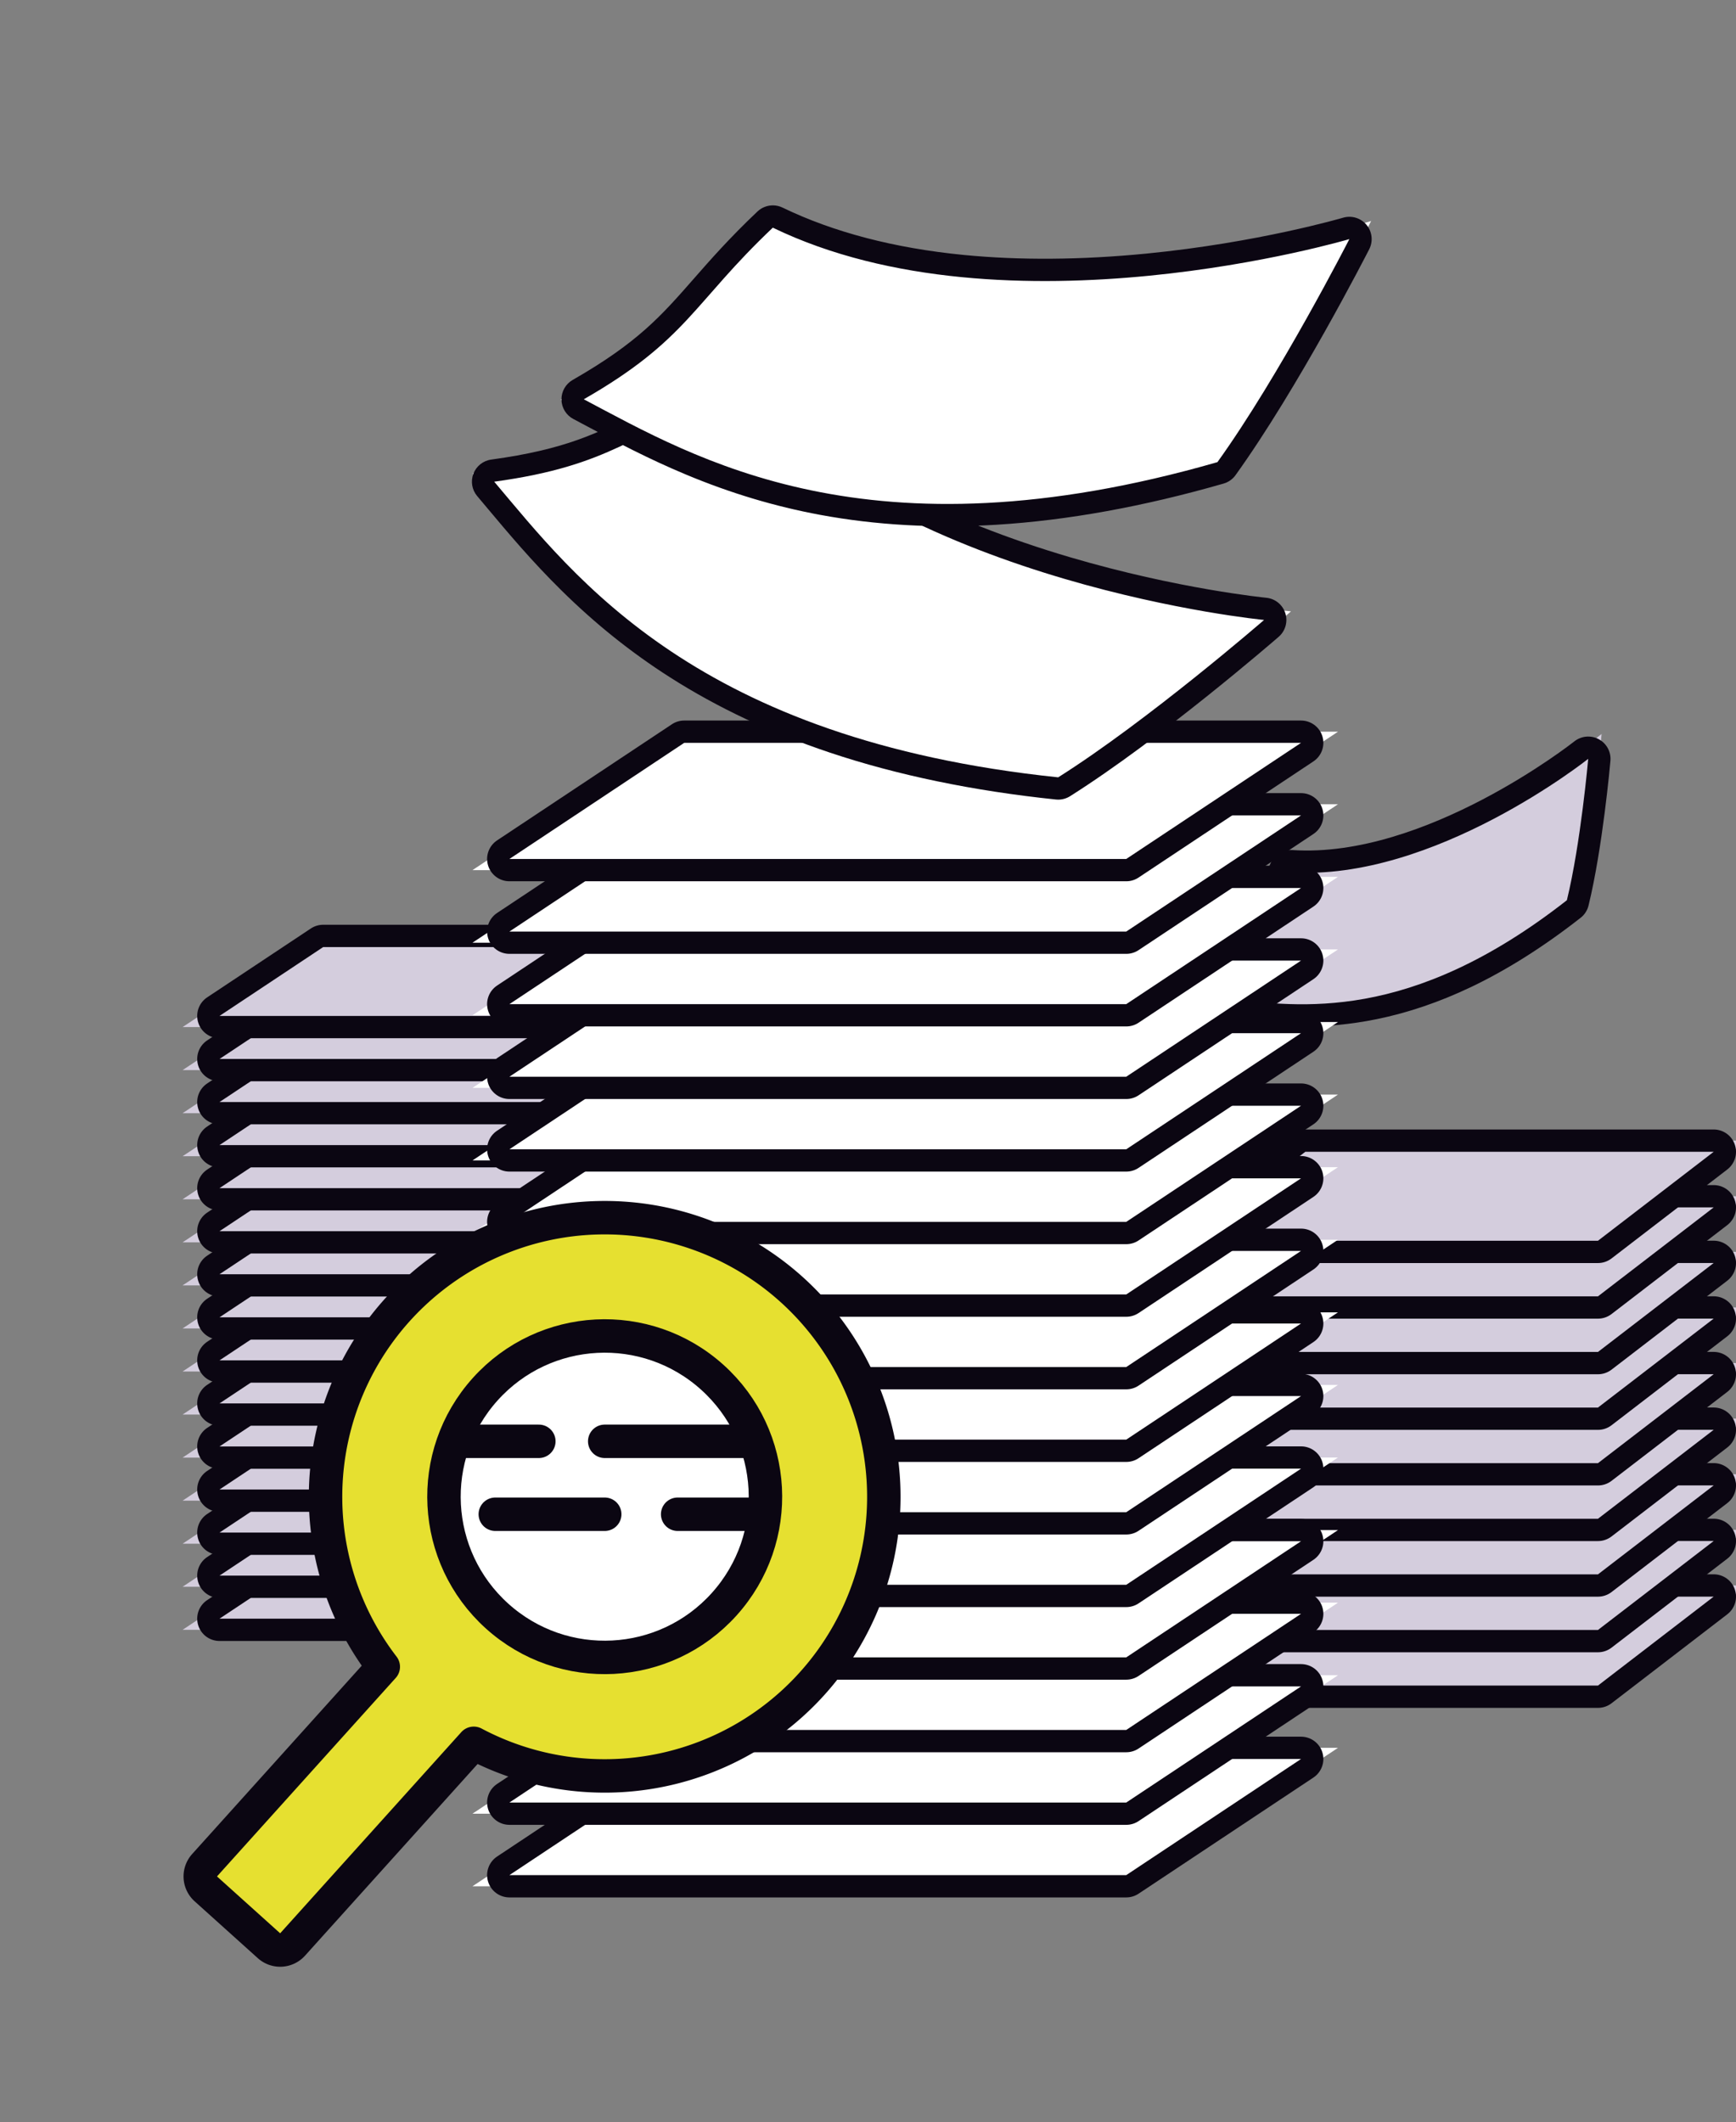 <svg xmlns="http://www.w3.org/2000/svg" width="155.695" height="190.327" viewBox="0 0 155.695 190.327">
  <rect x="0" y="0" width="155.695" height="190.327" fill="#808080" stroke="none"/>
  <g id="Groupe_521" data-name="Groupe 521" transform="translate(-1022.313 -463.375)">
    <g id="Groupe_511" data-name="Groupe 511">
      <g id="Tracé_2696" data-name="Tracé 2696" transform="matrix(0.719, -0.695, 0.695, 0.719, 2831.381, 6312.73)" fill="#d4cddd" stroke-linecap="round" stroke-linejoin="round">
        <path d="M 2809.786 -5306.312 L 2809.441 -5306.348 C 2805.356 -5306.774 2801.602 -5307.553 2798.283 -5308.663 C 2795.399 -5309.628 2792.744 -5310.878 2790.393 -5312.378 C 2786.06 -5315.143 2783.469 -5318.233 2781.387 -5320.717 C 2781.212 -5320.926 2781.041 -5321.129 2780.874 -5321.327 L 2779.7 -5322.716 L 2781.502 -5322.963 C 2785.195 -5323.47 2786.771 -5324.265 2788.951 -5325.365 C 2790.081 -5325.935 2791.362 -5326.581 2793.127 -5327.273 L 2793.77 -5327.526 L 2794.234 -5327.015 C 2796.123 -5324.931 2798.634 -5323.062 2801.697 -5321.461 C 2804.174 -5320.167 2807.011 -5319.044 2810.132 -5318.126 C 2815.459 -5316.559 2819.785 -5316.13 2819.829 -5316.126 L 2822.149 -5315.903 L 2820.388 -5314.375 C 2820.152 -5314.17 2814.541 -5309.315 2810.079 -5306.497 L 2809.786 -5306.312 Z" stroke="none"/>
        <path d="M 2793.493 -5326.343 C 2788.42 -5324.351 2787.479 -5322.774 2781.638 -5321.973 C 2785.651 -5317.223 2791.658 -5309.206 2809.545 -5307.343 C 2813.995 -5310.152 2819.733 -5315.131 2819.733 -5315.131 C 2819.733 -5315.131 2802.123 -5316.823 2793.493 -5326.343 M 2793.492 -5328.343 C 2794.046 -5328.343 2794.588 -5328.113 2794.974 -5327.686 C 2802.992 -5318.842 2819.756 -5317.138 2819.924 -5317.122 C 2820.72 -5317.045 2821.394 -5316.501 2821.638 -5315.74 C 2821.882 -5314.978 2821.648 -5314.145 2821.043 -5313.62 C 2820.805 -5313.413 2815.139 -5308.509 2810.613 -5305.652 C 2810.292 -5305.449 2809.921 -5305.343 2809.545 -5305.343 C 2809.476 -5305.343 2809.407 -5305.346 2809.338 -5305.354 C 2805.18 -5305.787 2801.354 -5306.581 2797.966 -5307.715 C 2795.004 -5308.706 2792.275 -5309.991 2789.855 -5311.536 C 2787.867 -5312.803 2786.055 -5314.255 2784.314 -5315.973 C 2782.83 -5317.439 2781.656 -5318.839 2780.62 -5320.075 C 2780.446 -5320.282 2780.276 -5320.485 2780.11 -5320.682 C 2779.639 -5321.239 2779.509 -5322.008 2779.771 -5322.689 C 2780.032 -5323.37 2780.643 -5323.855 2781.366 -5323.954 C 2784.894 -5324.438 2786.407 -5325.202 2788.501 -5326.258 C 2789.65 -5326.837 2790.953 -5327.494 2792.762 -5328.205 C 2792.999 -5328.298 2793.247 -5328.343 2793.492 -5328.343 Z" stroke="none" fill="#0b0612"/>
      </g>
      <g id="Groupe_481" data-name="Groupe 481" transform="translate(1042 548.316)">
        <g id="Tracé_916" data-name="Tracé 916" transform="translate(0 54.06)" fill="#d4cddd" stroke-linecap="round" stroke-linejoin="round">
          <path d="M 33.117 7.178 L 32.815 7.178 L -2.838134832927608e-06 7.178 L -3.312 7.178 L -0.553 5.345 L 8.746 -0.833 L 8.998 -1 L 9.3 -1 L 42.114 -1 L 45.427 -1 L 42.668 0.833 L 33.368 7.011 L 33.117 7.178 Z" stroke="none"/>
          <path d="M 9.3 -1.430511474609375e-06 L -3.814697265625e-06 6.178 L 32.815 6.178 L 42.114 -1.430511474609375e-06 L 9.3 -1.430511474609375e-06 M 9.3 -2 L 42.114 -2 C 42.996 -2 43.774 -1.422 44.029 -0.578 C 44.284 0.266 43.956 1.178 43.221 1.666 L 33.921 7.844 C 33.594 8.062 33.209 8.178 32.815 8.178 L -3.814697265625e-06 8.178 C -0.882 8.178 -1.66 7.601 -1.915 6.756 C -2.17 5.912 -1.841 5 -1.107 4.512 L 8.193 -1.666 C 8.521 -1.884 8.906 -2 9.3 -2 Z" stroke="none" fill="#0b0612"/>
        </g>
        <g id="Tracé_931" data-name="Tracé 931" transform="translate(0 50.198)" fill="#d4cddd" stroke-linecap="round" stroke-linejoin="round">
          <path d="M 33.117 7.178 L 32.815 7.178 L -2.838134832927608e-06 7.178 L -3.312 7.178 L -0.553 5.345 L 8.746 -0.833 L 8.998 -1 L 9.3 -1 L 42.114 -1 L 45.427 -1 L 42.668 0.833 L 33.368 7.011 L 33.117 7.178 Z" stroke="none"/>
          <path d="M 9.3 -1.430511474609375e-06 L -3.814697265625e-06 6.178 L 32.815 6.178 L 42.114 -1.430511474609375e-06 L 9.3 -1.430511474609375e-06 M 9.3 -2 L 42.114 -2 C 42.996 -2 43.774 -1.422 44.029 -0.578 C 44.284 0.266 43.956 1.178 43.221 1.666 L 33.921 7.844 C 33.594 8.062 33.209 8.178 32.815 8.178 L -3.814697265625e-06 8.178 C -0.882 8.178 -1.66 7.601 -1.915 6.756 C -2.17 5.912 -1.841 5 -1.107 4.512 L 8.193 -1.666 C 8.521 -1.884 8.906 -2 9.3 -2 Z" stroke="none" fill="#0b0612"/>
        </g>
        <g id="Tracé_932" data-name="Tracé 932" transform="translate(0 46.337)" fill="#d4cddd" stroke-linecap="round" stroke-linejoin="round">
          <path d="M 33.117 7.178 L 32.815 7.178 L -2.838134832927608e-06 7.178 L -3.312 7.178 L -0.553 5.345 L 8.746 -0.833 L 8.998 -1 L 9.3 -1 L 42.114 -1 L 45.427 -1 L 42.668 0.833 L 33.368 7.011 L 33.117 7.178 Z" stroke="none"/>
          <path d="M 9.3 -1.430511474609375e-06 L -3.814697265625e-06 6.178 L 32.815 6.178 L 42.114 -1.430511474609375e-06 L 9.3 -1.430511474609375e-06 M 9.3 -2 L 42.114 -2 C 42.996 -2 43.774 -1.422 44.029 -0.578 C 44.284 0.266 43.956 1.178 43.221 1.666 L 33.921 7.844 C 33.594 8.062 33.209 8.178 32.815 8.178 L -3.814697265625e-06 8.178 C -0.882 8.178 -1.66 7.601 -1.915 6.756 C -2.17 5.912 -1.841 5 -1.107 4.512 L 8.193 -1.666 C 8.521 -1.884 8.906 -2 9.3 -2 Z" stroke="none" fill="#0b0612"/>
        </g>
        <g id="Tracé_933" data-name="Tracé 933" transform="translate(0 42.475)" fill="#d4cddd" stroke-linecap="round" stroke-linejoin="round">
          <path d="M 33.117 7.178 L 32.815 7.178 L -2.838134832927608e-06 7.178 L -3.312 7.178 L -0.553 5.345 L 8.746 -0.833 L 8.998 -1 L 9.3 -1 L 42.114 -1 L 45.427 -1 L 42.668 0.833 L 33.368 7.011 L 33.117 7.178 Z" stroke="none"/>
          <path d="M 9.3 -1.430511474609375e-06 L -3.814697265625e-06 6.178 L 32.815 6.178 L 42.114 -1.430511474609375e-06 L 9.3 -1.430511474609375e-06 M 9.3 -2 L 42.114 -2 C 42.996 -2 43.774 -1.422 44.029 -0.578 C 44.284 0.266 43.956 1.178 43.221 1.666 L 33.921 7.844 C 33.594 8.062 33.209 8.178 32.815 8.178 L -3.814697265625e-06 8.178 C -0.882 8.178 -1.66 7.601 -1.915 6.756 C -2.17 5.912 -1.841 5 -1.107 4.512 L 8.193 -1.666 C 8.521 -1.884 8.906 -2 9.3 -2 Z" stroke="none" fill="#0b0612"/>
        </g>
        <g id="Tracé_934" data-name="Tracé 934" transform="translate(0 38.614)" fill="#d4cddd" stroke-linecap="round" stroke-linejoin="round">
          <path d="M 33.117 7.178 L 32.815 7.178 L -2.838134832927608e-06 7.178 L -3.312 7.178 L -0.553 5.345 L 8.746 -0.833 L 8.998 -1 L 9.3 -1 L 42.114 -1 L 45.427 -1 L 42.668 0.833 L 33.368 7.011 L 33.117 7.178 Z" stroke="none"/>
          <path d="M 9.3 -1.430511474609375e-06 L -3.814697265625e-06 6.178 L 32.815 6.178 L 42.114 -1.430511474609375e-06 L 9.3 -1.430511474609375e-06 M 9.3 -2 L 42.114 -2 C 42.996 -2 43.774 -1.422 44.029 -0.578 C 44.284 0.266 43.956 1.178 43.221 1.666 L 33.921 7.844 C 33.594 8.062 33.209 8.178 32.815 8.178 L -3.814697265625e-06 8.178 C -0.882 8.178 -1.66 7.601 -1.915 6.756 C -2.17 5.912 -1.841 5 -1.107 4.512 L 8.193 -1.666 C 8.521 -1.884 8.906 -2 9.3 -2 Z" stroke="none" fill="#0b0612"/>
        </g>
        <g id="Tracé_935" data-name="Tracé 935" transform="translate(0 34.753)" fill="#d4cddd" stroke-linecap="round" stroke-linejoin="round">
          <path d="M 33.117 7.178 L 32.815 7.178 L -2.838134832927608e-06 7.178 L -3.312 7.178 L -0.553 5.345 L 8.746 -0.833 L 8.998 -1 L 9.3 -1 L 42.114 -1 L 45.427 -1 L 42.668 0.833 L 33.368 7.011 L 33.117 7.178 Z" stroke="none"/>
          <path d="M 9.3 -1.430511474609375e-06 L -3.814697265625e-06 6.178 L 32.815 6.178 L 42.114 -1.430511474609375e-06 L 9.3 -1.430511474609375e-06 M 9.3 -2 L 42.114 -2 C 42.996 -2 43.774 -1.422 44.029 -0.578 C 44.284 0.266 43.956 1.178 43.221 1.666 L 33.921 7.844 C 33.594 8.062 33.209 8.178 32.815 8.178 L -3.814697265625e-06 8.178 C -0.882 8.178 -1.66 7.601 -1.915 6.756 C -2.17 5.912 -1.841 5 -1.107 4.512 L 8.193 -1.666 C 8.521 -1.884 8.906 -2 9.3 -2 Z" stroke="none" fill="#0b0612"/>
        </g>
        <g id="Tracé_936" data-name="Tracé 936" transform="translate(0 30.891)" fill="#d4cddd" stroke-linecap="round" stroke-linejoin="round">
          <path d="M 33.117 7.178 L 32.815 7.178 L -2.838134832927608e-06 7.178 L -3.312 7.178 L -0.553 5.345 L 8.746 -0.833 L 8.998 -1 L 9.3 -1 L 42.114 -1 L 45.427 -1 L 42.668 0.833 L 33.368 7.011 L 33.117 7.178 Z" stroke="none"/>
          <path d="M 9.3 -1.430511474609375e-06 L -3.814697265625e-06 6.178 L 32.815 6.178 L 42.114 -1.430511474609375e-06 L 9.3 -1.430511474609375e-06 M 9.3 -2 L 42.114 -2 C 42.996 -2 43.774 -1.422 44.029 -0.578 C 44.284 0.266 43.956 1.178 43.221 1.666 L 33.921 7.844 C 33.594 8.062 33.209 8.178 32.815 8.178 L -3.814697265625e-06 8.178 C -0.882 8.178 -1.66 7.601 -1.915 6.756 C -2.17 5.912 -1.841 5 -1.107 4.512 L 8.193 -1.666 C 8.521 -1.884 8.906 -2 9.3 -2 Z" stroke="none" fill="#0b0612"/>
        </g>
        <g id="Tracé_937" data-name="Tracé 937" transform="translate(0 27.03)" fill="#d4cddd" stroke-linecap="round" stroke-linejoin="round">
          <path d="M 33.117 7.178 L 32.815 7.178 L -2.838134832927608e-06 7.178 L -3.312 7.178 L -0.553 5.345 L 8.746 -0.833 L 8.998 -1 L 9.3 -1 L 42.114 -1 L 45.427 -1 L 42.668 0.833 L 33.368 7.011 L 33.117 7.178 Z" stroke="none"/>
          <path d="M 9.3 -1.430511474609375e-06 L -3.814697265625e-06 6.178 L 32.815 6.178 L 42.114 -1.430511474609375e-06 L 9.3 -1.430511474609375e-06 M 9.3 -2 L 42.114 -2 C 42.996 -2 43.774 -1.422 44.029 -0.578 C 44.284 0.266 43.956 1.178 43.221 1.666 L 33.921 7.844 C 33.594 8.062 33.209 8.178 32.815 8.178 L -3.814697265625e-06 8.178 C -0.882 8.178 -1.66 7.601 -1.915 6.756 C -2.17 5.912 -1.841 5 -1.107 4.512 L 8.193 -1.666 C 8.521 -1.884 8.906 -2 9.3 -2 Z" stroke="none" fill="#0b0612"/>
        </g>
        <g id="Tracé_938" data-name="Tracé 938" transform="translate(0 23.168)" fill="#d4cddd" stroke-linecap="round" stroke-linejoin="round">
          <path d="M 33.117 7.178 L 32.815 7.178 L -2.838134832927608e-06 7.178 L -3.312 7.178 L -0.553 5.345 L 8.746 -0.833 L 8.998 -1 L 9.3 -1 L 42.114 -1 L 45.427 -1 L 42.668 0.833 L 33.368 7.011 L 33.117 7.178 Z" stroke="none"/>
          <path d="M 9.3 -1.430511474609375e-06 L -3.814697265625e-06 6.178 L 32.815 6.178 L 42.114 -1.430511474609375e-06 L 9.3 -1.430511474609375e-06 M 9.3 -2 L 42.114 -2 C 42.996 -2 43.774 -1.422 44.029 -0.578 C 44.284 0.266 43.956 1.178 43.221 1.666 L 33.921 7.844 C 33.594 8.062 33.209 8.178 32.815 8.178 L -3.814697265625e-06 8.178 C -0.882 8.178 -1.66 7.601 -1.915 6.756 C -2.17 5.912 -1.841 5 -1.107 4.512 L 8.193 -1.666 C 8.521 -1.884 8.906 -2 9.3 -2 Z" stroke="none" fill="#0b0612"/>
        </g>
        <g id="Tracé_939" data-name="Tracé 939" transform="translate(0 19.307)" fill="#d4cddd" stroke-linecap="round" stroke-linejoin="round">
          <path d="M 33.117 7.178 L 32.815 7.178 L -2.838134832927608e-06 7.178 L -3.312 7.178 L -0.553 5.345 L 8.746 -0.833 L 8.998 -1 L 9.3 -1 L 42.114 -1 L 45.427 -1 L 42.668 0.833 L 33.368 7.011 L 33.117 7.178 Z" stroke="none"/>
          <path d="M 9.3 -1.430511474609375e-06 L -3.814697265625e-06 6.178 L 32.815 6.178 L 42.114 -1.430511474609375e-06 L 9.3 -1.430511474609375e-06 M 9.3 -2 L 42.114 -2 C 42.996 -2 43.774 -1.422 44.029 -0.578 C 44.284 0.266 43.956 1.178 43.221 1.666 L 33.921 7.844 C 33.594 8.062 33.209 8.178 32.815 8.178 L -3.814697265625e-06 8.178 C -0.882 8.178 -1.66 7.601 -1.915 6.756 C -2.17 5.912 -1.841 5 -1.107 4.512 L 8.193 -1.666 C 8.521 -1.884 8.906 -2 9.3 -2 Z" stroke="none" fill="#0b0612"/>
        </g>
        <g id="Tracé_940" data-name="Tracé 940" transform="translate(0 15.446)" fill="#d4cddd" stroke-linecap="round" stroke-linejoin="round">
          <path d="M 33.117 7.178 L 32.815 7.178 L -2.838134832927608e-06 7.178 L -3.312 7.178 L -0.553 5.345 L 8.746 -0.833 L 8.998 -1 L 9.3 -1 L 42.114 -1 L 45.427 -1 L 42.668 0.833 L 33.368 7.011 L 33.117 7.178 Z" stroke="none"/>
          <path d="M 9.3 -1.430511474609375e-06 L -3.814697265625e-06 6.178 L 32.815 6.178 L 42.114 -1.430511474609375e-06 L 9.3 -1.430511474609375e-06 M 9.3 -2 L 42.114 -2 C 42.996 -2 43.774 -1.422 44.029 -0.578 C 44.284 0.266 43.956 1.178 43.221 1.666 L 33.921 7.844 C 33.594 8.062 33.209 8.178 32.815 8.178 L -3.814697265625e-06 8.178 C -0.882 8.178 -1.66 7.601 -1.915 6.756 C -2.17 5.912 -1.841 5 -1.107 4.512 L 8.193 -1.666 C 8.521 -1.884 8.906 -2 9.3 -2 Z" stroke="none" fill="#0b0612"/>
        </g>
        <g id="Tracé_941" data-name="Tracé 941" transform="translate(0 11.584)" fill="#d4cddd" stroke-linecap="round" stroke-linejoin="round">
          <path d="M 33.117 7.178 L 32.815 7.178 L -2.838134832927608e-06 7.178 L -3.312 7.178 L -0.553 5.345 L 8.746 -0.833 L 8.998 -1 L 9.3 -1 L 42.114 -1 L 45.427 -1 L 42.668 0.833 L 33.368 7.011 L 33.117 7.178 Z" stroke="none"/>
          <path d="M 9.3 -1.430511474609375e-06 L -3.814697265625e-06 6.178 L 32.815 6.178 L 42.114 -1.430511474609375e-06 L 9.3 -1.430511474609375e-06 M 9.3 -2 L 42.114 -2 C 42.996 -2 43.774 -1.422 44.029 -0.578 C 44.284 0.266 43.956 1.178 43.221 1.666 L 33.921 7.844 C 33.594 8.062 33.209 8.178 32.815 8.178 L -3.814697265625e-06 8.178 C -0.882 8.178 -1.66 7.601 -1.915 6.756 C -2.17 5.912 -1.841 5 -1.107 4.512 L 8.193 -1.666 C 8.521 -1.884 8.906 -2 9.3 -2 Z" stroke="none" fill="#0b0612"/>
        </g>
        <g id="Tracé_942" data-name="Tracé 942" transform="translate(0 7.723)" fill="#d4cddd" stroke-linecap="round" stroke-linejoin="round">
          <path d="M 33.117 7.178 L 32.815 7.178 L -2.838134832927608e-06 7.178 L -3.312 7.178 L -0.553 5.345 L 8.746 -0.833 L 8.998 -1 L 9.3 -1 L 42.114 -1 L 45.427 -1 L 42.668 0.833 L 33.368 7.011 L 33.117 7.178 Z" stroke="none"/>
          <path d="M 9.3 -1.430511474609375e-06 L -3.814697265625e-06 6.178 L 32.815 6.178 L 42.114 -1.430511474609375e-06 L 9.3 -1.430511474609375e-06 M 9.3 -2 L 42.114 -2 C 42.996 -2 43.774 -1.422 44.029 -0.578 C 44.284 0.266 43.956 1.178 43.221 1.666 L 33.921 7.844 C 33.594 8.062 33.209 8.178 32.815 8.178 L -3.814697265625e-06 8.178 C -0.882 8.178 -1.66 7.601 -1.915 6.756 C -2.17 5.912 -1.841 5 -1.107 4.512 L 8.193 -1.666 C 8.521 -1.884 8.906 -2 9.3 -2 Z" stroke="none" fill="#0b0612"/>
        </g>
        <g id="Tracé_943" data-name="Tracé 943" transform="translate(0 3.861)" fill="#d4cddd" stroke-linecap="round" stroke-linejoin="round">
          <path d="M 33.117 7.178 L 32.815 7.178 L -2.838134832927608e-06 7.178 L -3.312 7.178 L -0.553 5.345 L 8.746 -0.833 L 8.998 -1 L 9.3 -1 L 42.114 -1 L 45.427 -1 L 42.668 0.833 L 33.368 7.011 L 33.117 7.178 Z" stroke="none"/>
          <path d="M 9.3 -1.430511474609375e-06 L -3.814697265625e-06 6.178 L 32.815 6.178 L 42.114 -1.430511474609375e-06 L 9.3 -1.430511474609375e-06 M 9.3 -2 L 42.114 -2 C 42.996 -2 43.774 -1.422 44.029 -0.578 C 44.284 0.266 43.956 1.178 43.221 1.666 L 33.921 7.844 C 33.594 8.062 33.209 8.178 32.815 8.178 L -3.814697265625e-06 8.178 C -0.882 8.178 -1.66 7.601 -1.915 6.756 C -2.17 5.912 -1.841 5 -1.107 4.512 L 8.193 -1.666 C 8.521 -1.884 8.906 -2 9.3 -2 Z" stroke="none" fill="#0b0612"/>
        </g>
        <g id="Tracé_944" data-name="Tracé 944" fill="#d4cddd" stroke-linecap="round" stroke-linejoin="round">
          <path d="M 33.117 7.178 L 32.815 7.178 L -2.838134832927608e-06 7.178 L -3.312 7.178 L -0.553 5.345 L 8.746 -0.833 L 8.998 -1 L 9.3 -1 L 42.114 -1 L 45.427 -1 L 42.668 0.833 L 33.368 7.011 L 33.117 7.178 Z" stroke="none"/>
          <path d="M 9.3 -1.430511474609375e-06 L -3.814697265625e-06 6.178 L 32.815 6.178 L 42.114 -1.430511474609375e-06 L 9.3 -1.430511474609375e-06 M 9.3 -2 L 42.114 -2 C 42.996 -2 43.774 -1.422 44.029 -0.578 C 44.284 0.266 43.956 1.178 43.221 1.666 L 33.921 7.844 C 33.594 8.062 33.209 8.178 32.815 8.178 L -3.814697265625e-06 8.178 C -0.882 8.178 -1.66 7.601 -1.915 6.756 C -2.17 5.912 -1.841 5 -1.107 4.512 L 8.193 -1.666 C 8.521 -1.884 8.906 -2 9.3 -2 Z" stroke="none" fill="#0b0612"/>
        </g>
      </g>
      <g id="Groupe_482" data-name="Groupe 482" transform="translate(1129 540.818)">
        <g id="Tracé_916-2" data-name="Tracé 916" transform="translate(0 65.757)" fill="#d4cddd" stroke-linecap="round" stroke-linejoin="round">
          <path d="M 36.968 8.979 L 36.628 8.979 L -1.4080810615269e-06 8.979 L -2.942 8.979 L -0.609 7.186 L 9.771 -0.793 L 10.04 -1 L 10.38 -1 L 47.008 -1 L 49.95 -1 L 47.618 0.793 L 37.237 8.772 L 36.968 8.979 Z" stroke="none"/>
          <path d="M 10.38 2.86102294921875e-06 L 0 7.979 L 36.628 7.979 L 47.008 2.86102294921875e-06 L 10.38 2.86102294921875e-06 M 10.38 -2 L 47.008 -2 C 47.865 -2 48.626 -1.455 48.902 -0.644 C 49.178 0.167 48.906 1.064 48.227 1.586 L 37.847 9.565 C 37.497 9.834 37.069 9.979 36.628 9.979 L 0 9.979 C -0.857 9.979 -1.618 9.434 -1.894 8.623 C -2.169 7.812 -1.898 6.915 -1.219 6.393 L 9.162 -1.586 C 9.511 -1.854 9.94 -2 10.38 -2 Z" stroke="none" fill="#0b0612"/>
        </g>
        <g id="Tracé_931-2" data-name="Tracé 931" transform="translate(0 60.77)" fill="#d4cddd" stroke-linecap="round" stroke-linejoin="round">
          <path d="M 36.968 8.979 L 36.628 8.979 L -1.4080810615269e-06 8.979 L -2.942 8.979 L -0.609 7.186 L 9.771 -0.793 L 10.04 -1 L 10.38 -1 L 47.008 -1 L 49.95 -1 L 47.618 0.793 L 37.237 8.772 L 36.968 8.979 Z" stroke="none"/>
          <path d="M 10.38 2.86102294921875e-06 L 0 7.979 L 36.628 7.979 L 47.008 2.86102294921875e-06 L 10.38 2.86102294921875e-06 M 10.38 -2 L 47.008 -2 C 47.865 -2 48.626 -1.455 48.902 -0.644 C 49.178 0.167 48.906 1.064 48.227 1.586 L 37.847 9.565 C 37.497 9.834 37.069 9.979 36.628 9.979 L 0 9.979 C -0.857 9.979 -1.618 9.434 -1.894 8.623 C -2.169 7.812 -1.898 6.915 -1.219 6.393 L 9.162 -1.586 C 9.511 -1.854 9.94 -2 10.38 -2 Z" stroke="none" fill="#0b0612"/>
        </g>
        <g id="Tracé_932-2" data-name="Tracé 932" transform="translate(0 55.783)" fill="#d4cddd" stroke-linecap="round" stroke-linejoin="round">
          <path d="M 36.968 8.979 L 36.628 8.979 L -1.4080810615269e-06 8.979 L -2.942 8.979 L -0.609 7.186 L 9.771 -0.793 L 10.04 -1 L 10.38 -1 L 47.008 -1 L 49.95 -1 L 47.618 0.793 L 37.237 8.772 L 36.968 8.979 Z" stroke="none"/>
          <path d="M 10.38 2.86102294921875e-06 L 0 7.979 L 36.628 7.979 L 47.008 2.86102294921875e-06 L 10.38 2.86102294921875e-06 M 10.38 -2 L 47.008 -2 C 47.865 -2 48.626 -1.455 48.902 -0.644 C 49.178 0.167 48.906 1.064 48.227 1.586 L 37.847 9.565 C 37.497 9.834 37.069 9.979 36.628 9.979 L 0 9.979 C -0.857 9.979 -1.618 9.434 -1.894 8.623 C -2.169 7.812 -1.898 6.915 -1.219 6.393 L 9.162 -1.586 C 9.511 -1.854 9.94 -2 10.38 -2 Z" stroke="none" fill="#0b0612"/>
        </g>
        <g id="Tracé_933-2" data-name="Tracé 933" transform="translate(0 50.796)" fill="#d4cddd" stroke-linecap="round" stroke-linejoin="round">
          <path d="M 36.968 8.979 L 36.628 8.979 L -1.4080810615269e-06 8.979 L -2.942 8.979 L -0.609 7.186 L 9.771 -0.793 L 10.04 -1 L 10.38 -1 L 47.008 -1 L 49.95 -1 L 47.618 0.793 L 37.237 8.772 L 36.968 8.979 Z" stroke="none"/>
          <path d="M 10.38 2.86102294921875e-06 L 0 7.979 L 36.628 7.979 L 47.008 2.86102294921875e-06 L 10.38 2.86102294921875e-06 M 10.38 -2 L 47.008 -2 C 47.865 -2 48.626 -1.455 48.902 -0.644 C 49.178 0.167 48.906 1.064 48.227 1.586 L 37.847 9.565 C 37.497 9.834 37.069 9.979 36.628 9.979 L 0 9.979 C -0.857 9.979 -1.618 9.434 -1.894 8.623 C -2.169 7.812 -1.898 6.915 -1.219 6.393 L 9.162 -1.586 C 9.511 -1.854 9.94 -2 10.38 -2 Z" stroke="none" fill="#0b0612"/>
        </g>
        <g id="Tracé_934-2" data-name="Tracé 934" transform="translate(0 45.809)" fill="#d4cddd" stroke-linecap="round" stroke-linejoin="round">
          <path d="M 36.968 8.979 L 36.628 8.979 L -1.4080810615269e-06 8.979 L -2.942 8.979 L -0.609 7.186 L 9.771 -0.793 L 10.04 -1 L 10.38 -1 L 47.008 -1 L 49.95 -1 L 47.618 0.793 L 37.237 8.772 L 36.968 8.979 Z" stroke="none"/>
          <path d="M 10.38 2.86102294921875e-06 L 0 7.979 L 36.628 7.979 L 47.008 2.86102294921875e-06 L 10.38 2.86102294921875e-06 M 10.38 -2 L 47.008 -2 C 47.865 -2 48.626 -1.455 48.902 -0.644 C 49.178 0.167 48.906 1.064 48.227 1.586 L 37.847 9.565 C 37.497 9.834 37.069 9.979 36.628 9.979 L 0 9.979 C -0.857 9.979 -1.618 9.434 -1.894 8.623 C -2.169 7.812 -1.898 6.915 -1.219 6.393 L 9.162 -1.586 C 9.511 -1.854 9.94 -2 10.38 -2 Z" stroke="none" fill="#0b0612"/>
        </g>
        <g id="Tracé_935-2" data-name="Tracé 935" transform="translate(0 40.822)" fill="#d4cddd" stroke-linecap="round" stroke-linejoin="round">
          <path d="M 36.968 8.979 L 36.628 8.979 L -1.4080810615269e-06 8.979 L -2.942 8.979 L -0.609 7.186 L 9.771 -0.793 L 10.04 -1 L 10.38 -1 L 47.008 -1 L 49.95 -1 L 47.618 0.793 L 37.237 8.772 L 36.968 8.979 Z" stroke="none"/>
          <path d="M 10.38 2.86102294921875e-06 L 0 7.979 L 36.628 7.979 L 47.008 2.86102294921875e-06 L 10.38 2.86102294921875e-06 M 10.38 -2 L 47.008 -2 C 47.865 -2 48.626 -1.455 48.902 -0.644 C 49.178 0.167 48.906 1.064 48.227 1.586 L 37.847 9.565 C 37.497 9.834 37.069 9.979 36.628 9.979 L 0 9.979 C -0.857 9.979 -1.618 9.434 -1.894 8.623 C -2.169 7.812 -1.898 6.915 -1.219 6.393 L 9.162 -1.586 C 9.511 -1.854 9.94 -2 10.38 -2 Z" stroke="none" fill="#0b0612"/>
        </g>
        <g id="Tracé_936-2" data-name="Tracé 936" transform="translate(0 35.835)" fill="#d4cddd" stroke-linecap="round" stroke-linejoin="round">
          <path d="M 36.968 8.979 L 36.628 8.979 L -1.4080810615269e-06 8.979 L -2.942 8.979 L -0.609 7.186 L 9.771 -0.793 L 10.04 -1 L 10.38 -1 L 47.008 -1 L 49.95 -1 L 47.618 0.793 L 37.237 8.772 L 36.968 8.979 Z" stroke="none"/>
          <path d="M 10.38 2.86102294921875e-06 L 0 7.979 L 36.628 7.979 L 47.008 2.86102294921875e-06 L 10.38 2.86102294921875e-06 M 10.38 -2 L 47.008 -2 C 47.865 -2 48.626 -1.455 48.902 -0.644 C 49.178 0.167 48.906 1.064 48.227 1.586 L 37.847 9.565 C 37.497 9.834 37.069 9.979 36.628 9.979 L 0 9.979 C -0.857 9.979 -1.618 9.434 -1.894 8.623 C -2.169 7.812 -1.898 6.915 -1.219 6.393 L 9.162 -1.586 C 9.511 -1.854 9.94 -2 10.38 -2 Z" stroke="none" fill="#0b0612"/>
        </g>
        <g id="Tracé_937-2" data-name="Tracé 937" transform="translate(0 30.848)" fill="#d4cddd" stroke-linecap="round" stroke-linejoin="round">
          <path d="M 36.968 8.979 L 36.628 8.979 L -1.4080810615269e-06 8.979 L -2.942 8.979 L -0.609 7.186 L 9.771 -0.793 L 10.04 -1 L 10.38 -1 L 47.008 -1 L 49.95 -1 L 47.618 0.793 L 37.237 8.772 L 36.968 8.979 Z" stroke="none"/>
          <path d="M 10.38 2.86102294921875e-06 L 0 7.979 L 36.628 7.979 L 47.008 2.86102294921875e-06 L 10.38 2.86102294921875e-06 M 10.38 -2 L 47.008 -2 C 47.865 -2 48.626 -1.455 48.902 -0.644 C 49.178 0.167 48.906 1.064 48.227 1.586 L 37.847 9.565 C 37.497 9.834 37.069 9.979 36.628 9.979 L 0 9.979 C -0.857 9.979 -1.618 9.434 -1.894 8.623 C -2.169 7.812 -1.898 6.915 -1.219 6.393 L 9.162 -1.586 C 9.511 -1.854 9.94 -2 10.38 -2 Z" stroke="none" fill="#0b0612"/>
        </g>
        <g id="Tracé_938-2" data-name="Tracé 938" transform="translate(0 25.861)" fill="#d4cddd" stroke-linecap="round" stroke-linejoin="round">
          <path d="M 36.968 8.979 L 36.628 8.979 L -1.4080810615269e-06 8.979 L -2.942 8.979 L -0.609 7.186 L 9.771 -0.793 L 10.04 -1 L 10.38 -1 L 47.008 -1 L 49.95 -1 L 47.618 0.793 L 37.237 8.772 L 36.968 8.979 Z" stroke="none"/>
          <path d="M 10.38 2.86102294921875e-06 L 0 7.979 L 36.628 7.979 L 47.008 2.86102294921875e-06 L 10.38 2.86102294921875e-06 M 10.38 -2 L 47.008 -2 C 47.865 -2 48.626 -1.455 48.902 -0.644 C 49.178 0.167 48.906 1.064 48.227 1.586 L 37.847 9.565 C 37.497 9.834 37.069 9.979 36.628 9.979 L 0 9.979 C -0.857 9.979 -1.618 9.434 -1.894 8.623 C -2.169 7.812 -1.898 6.915 -1.219 6.393 L 9.162 -1.586 C 9.511 -1.854 9.94 -2 10.38 -2 Z" stroke="none" fill="#0b0612"/>
        </g>
      </g>
      <g id="Groupe_480" data-name="Groupe 480" transform="translate(1068 530)">
        <g id="Tracé_916-3" data-name="Tracé 916" transform="translate(0 91.138)" fill="#fff" stroke-linecap="round" stroke-linejoin="round">
          <path d="M 55.624 11.416 L 55.322 11.416 L 0 11.416 L -3.312 11.416 L -0.553 9.583 L 15.125 -0.833 L 15.376 -1 L 15.678 -1 L 71 -1 L 74.312 -1 L 71.553 0.833 L 55.875 11.249 L 55.624 11.416 Z" stroke="none"/>
          <path d="M 15.678 -4.76837158203125e-06 L 0 10.416 L 55.322 10.416 L 71 -4.76837158203125e-06 L 15.678 -4.76837158203125e-06 M 15.678 -2 L 71 -2 C 71.882 -2 72.66 -1.422 72.915 -0.578 C 73.17 0.266 72.841 1.178 72.107 1.666 L 56.428 12.082 C 56.101 12.3 55.716 12.416 55.322 12.416 L 0 12.416 C -0.882 12.416 -1.66 11.838 -1.915 10.994 C -2.17 10.15 -1.841 9.238 -1.107 8.75 L 14.572 -1.666 C 14.899 -1.884 15.284 -2 15.678 -2 Z" stroke="none" fill="#0b0612"/>
        </g>
        <g id="Tracé_931-3" data-name="Tracé 931" transform="translate(0 84.628)" fill="#fff" stroke-linecap="round" stroke-linejoin="round">
          <path d="M 55.624 11.416 L 55.322 11.416 L 0 11.416 L -3.312 11.416 L -0.553 9.583 L 15.125 -0.833 L 15.376 -1 L 15.678 -1 L 71 -1 L 74.312 -1 L 71.553 0.833 L 55.875 11.249 L 55.624 11.416 Z" stroke="none"/>
          <path d="M 15.678 -4.76837158203125e-06 L 0 10.416 L 55.322 10.416 L 71 -4.76837158203125e-06 L 15.678 -4.76837158203125e-06 M 15.678 -2 L 71 -2 C 71.882 -2 72.66 -1.422 72.915 -0.578 C 73.17 0.266 72.841 1.178 72.107 1.666 L 56.428 12.082 C 56.101 12.3 55.716 12.416 55.322 12.416 L 0 12.416 C -0.882 12.416 -1.66 11.838 -1.915 10.994 C -2.17 10.15 -1.841 9.238 -1.107 8.75 L 14.572 -1.666 C 14.899 -1.884 15.284 -2 15.678 -2 Z" stroke="none" fill="#0b0612"/>
        </g>
        <g id="Tracé_932-3" data-name="Tracé 932" transform="translate(0 78.118)" fill="#fff" stroke-linecap="round" stroke-linejoin="round">
          <path d="M 55.624 11.416 L 55.322 11.416 L 0 11.416 L -3.312 11.416 L -0.553 9.583 L 15.125 -0.833 L 15.376 -1 L 15.678 -1 L 71 -1 L 74.312 -1 L 71.553 0.833 L 55.875 11.249 L 55.624 11.416 Z" stroke="none"/>
          <path d="M 15.678 -4.76837158203125e-06 L 0 10.416 L 55.322 10.416 L 71 -4.76837158203125e-06 L 15.678 -4.76837158203125e-06 M 15.678 -2 L 71 -2 C 71.882 -2 72.66 -1.422 72.915 -0.578 C 73.17 0.266 72.841 1.178 72.107 1.666 L 56.428 12.082 C 56.101 12.3 55.716 12.416 55.322 12.416 L 0 12.416 C -0.882 12.416 -1.66 11.838 -1.915 10.994 C -2.17 10.15 -1.841 9.238 -1.107 8.75 L 14.572 -1.666 C 14.899 -1.884 15.284 -2 15.678 -2 Z" stroke="none" fill="#0b0612"/>
        </g>
        <g id="Tracé_933-3" data-name="Tracé 933" transform="translate(0 71.608)" fill="#fff" stroke-linecap="round" stroke-linejoin="round">
          <path d="M 55.624 11.416 L 55.322 11.416 L 0 11.416 L -3.312 11.416 L -0.553 9.583 L 15.125 -0.833 L 15.376 -1 L 15.678 -1 L 71 -1 L 74.312 -1 L 71.553 0.833 L 55.875 11.249 L 55.624 11.416 Z" stroke="none"/>
          <path d="M 15.678 -4.76837158203125e-06 L 0 10.416 L 55.322 10.416 L 71 -4.76837158203125e-06 L 15.678 -4.76837158203125e-06 M 15.678 -2 L 71 -2 C 71.882 -2 72.66 -1.422 72.915 -0.578 C 73.17 0.266 72.841 1.178 72.107 1.666 L 56.428 12.082 C 56.101 12.3 55.716 12.416 55.322 12.416 L 0 12.416 C -0.882 12.416 -1.66 11.838 -1.915 10.994 C -2.17 10.15 -1.841 9.238 -1.107 8.75 L 14.572 -1.666 C 14.899 -1.884 15.284 -2 15.678 -2 Z" stroke="none" fill="#0b0612"/>
        </g>
        <g id="Tracé_934-3" data-name="Tracé 934" transform="translate(0 65.099)" fill="#fff" stroke-linecap="round" stroke-linejoin="round">
          <path d="M 55.624 11.416 L 55.322 11.416 L 0 11.416 L -3.312 11.416 L -0.553 9.583 L 15.125 -0.833 L 15.376 -1 L 15.678 -1 L 71 -1 L 74.312 -1 L 71.553 0.833 L 55.875 11.249 L 55.624 11.416 Z" stroke="none"/>
          <path d="M 15.678 -4.76837158203125e-06 L 0 10.416 L 55.322 10.416 L 71 -4.76837158203125e-06 L 15.678 -4.76837158203125e-06 M 15.678 -2 L 71 -2 C 71.882 -2 72.66 -1.422 72.915 -0.578 C 73.17 0.266 72.841 1.178 72.107 1.666 L 56.428 12.082 C 56.101 12.3 55.716 12.416 55.322 12.416 L 0 12.416 C -0.882 12.416 -1.66 11.838 -1.915 10.994 C -2.17 10.15 -1.841 9.238 -1.107 8.75 L 14.572 -1.666 C 14.899 -1.884 15.284 -2 15.678 -2 Z" stroke="none" fill="#0b0612"/>
        </g>
        <g id="Tracé_935-3" data-name="Tracé 935" transform="translate(0 58.589)" fill="#fff" stroke-linecap="round" stroke-linejoin="round">
          <path d="M 55.624 11.416 L 55.322 11.416 L 0 11.416 L -3.312 11.416 L -0.553 9.583 L 15.125 -0.833 L 15.376 -1 L 15.678 -1 L 71 -1 L 74.312 -1 L 71.553 0.833 L 55.875 11.249 L 55.624 11.416 Z" stroke="none"/>
          <path d="M 15.678 -4.76837158203125e-06 L 0 10.416 L 55.322 10.416 L 71 -4.76837158203125e-06 L 15.678 -4.76837158203125e-06 M 15.678 -2 L 71 -2 C 71.882 -2 72.66 -1.422 72.915 -0.578 C 73.17 0.266 72.841 1.178 72.107 1.666 L 56.428 12.082 C 56.101 12.3 55.716 12.416 55.322 12.416 L 0 12.416 C -0.882 12.416 -1.66 11.838 -1.915 10.994 C -2.17 10.15 -1.841 9.238 -1.107 8.75 L 14.572 -1.666 C 14.899 -1.884 15.284 -2 15.678 -2 Z" stroke="none" fill="#0b0612"/>
        </g>
        <g id="Tracé_936-3" data-name="Tracé 936" transform="translate(0 52.079)" fill="#fff" stroke-linecap="round" stroke-linejoin="round">
          <path d="M 55.624 11.416 L 55.322 11.416 L 0 11.416 L -3.312 11.416 L -0.553 9.583 L 15.125 -0.833 L 15.376 -1 L 15.678 -1 L 71 -1 L 74.312 -1 L 71.553 0.833 L 55.875 11.249 L 55.624 11.416 Z" stroke="none"/>
          <path d="M 15.678 -4.76837158203125e-06 L 0 10.416 L 55.322 10.416 L 71 -4.76837158203125e-06 L 15.678 -4.76837158203125e-06 M 15.678 -2 L 71 -2 C 71.882 -2 72.66 -1.422 72.915 -0.578 C 73.17 0.266 72.841 1.178 72.107 1.666 L 56.428 12.082 C 56.101 12.3 55.716 12.416 55.322 12.416 L 0 12.416 C -0.882 12.416 -1.66 11.838 -1.915 10.994 C -2.17 10.15 -1.841 9.238 -1.107 8.75 L 14.572 -1.666 C 14.899 -1.884 15.284 -2 15.678 -2 Z" stroke="none" fill="#0b0612"/>
        </g>
        <g id="Tracé_937-3" data-name="Tracé 937" transform="translate(0 45.569)" fill="#fff" stroke-linecap="round" stroke-linejoin="round">
          <path d="M 55.624 11.416 L 55.322 11.416 L 0 11.416 L -3.312 11.416 L -0.553 9.583 L 15.125 -0.833 L 15.376 -1 L 15.678 -1 L 71 -1 L 74.312 -1 L 71.553 0.833 L 55.875 11.249 L 55.624 11.416 Z" stroke="none"/>
          <path d="M 15.678 -4.76837158203125e-06 L 0 10.416 L 55.322 10.416 L 71 -4.76837158203125e-06 L 15.678 -4.76837158203125e-06 M 15.678 -2 L 71 -2 C 71.882 -2 72.66 -1.422 72.915 -0.578 C 73.17 0.266 72.841 1.178 72.107 1.666 L 56.428 12.082 C 56.101 12.3 55.716 12.416 55.322 12.416 L 0 12.416 C -0.882 12.416 -1.66 11.838 -1.915 10.994 C -2.17 10.15 -1.841 9.238 -1.107 8.75 L 14.572 -1.666 C 14.899 -1.884 15.284 -2 15.678 -2 Z" stroke="none" fill="#0b0612"/>
        </g>
        <g id="Tracé_938-3" data-name="Tracé 938" transform="translate(0 39.059)" fill="#fff" stroke-linecap="round" stroke-linejoin="round">
          <path d="M 55.624 11.416 L 55.322 11.416 L 0 11.416 L -3.312 11.416 L -0.553 9.583 L 15.125 -0.833 L 15.376 -1 L 15.678 -1 L 71 -1 L 74.312 -1 L 71.553 0.833 L 55.875 11.249 L 55.624 11.416 Z" stroke="none"/>
          <path d="M 15.678 -4.76837158203125e-06 L 0 10.416 L 55.322 10.416 L 71 -4.76837158203125e-06 L 15.678 -4.76837158203125e-06 M 15.678 -2 L 71 -2 C 71.882 -2 72.66 -1.422 72.915 -0.578 C 73.17 0.266 72.841 1.178 72.107 1.666 L 56.428 12.082 C 56.101 12.3 55.716 12.416 55.322 12.416 L 0 12.416 C -0.882 12.416 -1.66 11.838 -1.915 10.994 C -2.17 10.15 -1.841 9.238 -1.107 8.75 L 14.572 -1.666 C 14.899 -1.884 15.284 -2 15.678 -2 Z" stroke="none" fill="#0b0612"/>
        </g>
        <g id="Tracé_939-2" data-name="Tracé 939" transform="translate(0 32.549)" fill="#fff" stroke-linecap="round" stroke-linejoin="round">
          <path d="M 55.624 11.416 L 55.322 11.416 L 0 11.416 L -3.312 11.416 L -0.553 9.583 L 15.125 -0.833 L 15.376 -1 L 15.678 -1 L 71 -1 L 74.312 -1 L 71.553 0.833 L 55.875 11.249 L 55.624 11.416 Z" stroke="none"/>
          <path d="M 15.678 -4.76837158203125e-06 L 0 10.416 L 55.322 10.416 L 71 -4.76837158203125e-06 L 15.678 -4.76837158203125e-06 M 15.678 -2 L 71 -2 C 71.882 -2 72.66 -1.422 72.915 -0.578 C 73.17 0.266 72.841 1.178 72.107 1.666 L 56.428 12.082 C 56.101 12.3 55.716 12.416 55.322 12.416 L 0 12.416 C -0.882 12.416 -1.66 11.838 -1.915 10.994 C -2.17 10.15 -1.841 9.238 -1.107 8.75 L 14.572 -1.666 C 14.899 -1.884 15.284 -2 15.678 -2 Z" stroke="none" fill="#0b0612"/>
        </g>
        <g id="Tracé_940-2" data-name="Tracé 940" transform="translate(0 26.039)" fill="#fff" stroke-linecap="round" stroke-linejoin="round">
          <path d="M 55.624 11.416 L 55.322 11.416 L 0 11.416 L -3.312 11.416 L -0.553 9.583 L 15.125 -0.833 L 15.376 -1 L 15.678 -1 L 71 -1 L 74.312 -1 L 71.553 0.833 L 55.875 11.249 L 55.624 11.416 Z" stroke="none"/>
          <path d="M 15.678 -4.76837158203125e-06 L 0 10.416 L 55.322 10.416 L 71 -4.76837158203125e-06 L 15.678 -4.76837158203125e-06 M 15.678 -2 L 71 -2 C 71.882 -2 72.66 -1.422 72.915 -0.578 C 73.17 0.266 72.841 1.178 72.107 1.666 L 56.428 12.082 C 56.101 12.3 55.716 12.416 55.322 12.416 L 0 12.416 C -0.882 12.416 -1.66 11.838 -1.915 10.994 C -2.17 10.15 -1.841 9.238 -1.107 8.75 L 14.572 -1.666 C 14.899 -1.884 15.284 -2 15.678 -2 Z" stroke="none" fill="#0b0612"/>
        </g>
        <g id="Tracé_941-2" data-name="Tracé 941" transform="translate(0 19.53)" fill="#fff" stroke-linecap="round" stroke-linejoin="round">
          <path d="M 55.624 11.416 L 55.322 11.416 L 0 11.416 L -3.312 11.416 L -0.553 9.583 L 15.125 -0.833 L 15.376 -1 L 15.678 -1 L 71 -1 L 74.312 -1 L 71.553 0.833 L 55.875 11.249 L 55.624 11.416 Z" stroke="none"/>
          <path d="M 15.678 -4.76837158203125e-06 L 0 10.416 L 55.322 10.416 L 71 -4.76837158203125e-06 L 15.678 -4.76837158203125e-06 M 15.678 -2 L 71 -2 C 71.882 -2 72.66 -1.422 72.915 -0.578 C 73.17 0.266 72.841 1.178 72.107 1.666 L 56.428 12.082 C 56.101 12.3 55.716 12.416 55.322 12.416 L 0 12.416 C -0.882 12.416 -1.66 11.838 -1.915 10.994 C -2.17 10.15 -1.841 9.238 -1.107 8.75 L 14.572 -1.666 C 14.899 -1.884 15.284 -2 15.678 -2 Z" stroke="none" fill="#0b0612"/>
        </g>
        <g id="Tracé_942-2" data-name="Tracé 942" transform="translate(0 13.02)" fill="#fff" stroke-linecap="round" stroke-linejoin="round">
          <path d="M 55.624 11.416 L 55.322 11.416 L 0 11.416 L -3.312 11.416 L -0.553 9.583 L 15.125 -0.833 L 15.376 -1 L 15.678 -1 L 71 -1 L 74.312 -1 L 71.553 0.833 L 55.875 11.249 L 55.624 11.416 Z" stroke="none"/>
          <path d="M 15.678 -4.76837158203125e-06 L 0 10.416 L 55.322 10.416 L 71 -4.76837158203125e-06 L 15.678 -4.76837158203125e-06 M 15.678 -2 L 71 -2 C 71.882 -2 72.66 -1.422 72.915 -0.578 C 73.17 0.266 72.841 1.178 72.107 1.666 L 56.428 12.082 C 56.101 12.3 55.716 12.416 55.322 12.416 L 0 12.416 C -0.882 12.416 -1.66 11.838 -1.915 10.994 C -2.17 10.15 -1.841 9.238 -1.107 8.75 L 14.572 -1.666 C 14.899 -1.884 15.284 -2 15.678 -2 Z" stroke="none" fill="#0b0612"/>
        </g>
        <g id="Tracé_943-2" data-name="Tracé 943" transform="translate(0 6.51)" fill="#fff" stroke-linecap="round" stroke-linejoin="round">
          <path d="M 55.624 11.416 L 55.322 11.416 L 0 11.416 L -3.312 11.416 L -0.553 9.583 L 15.125 -0.833 L 15.376 -1 L 15.678 -1 L 71 -1 L 74.312 -1 L 71.553 0.833 L 55.875 11.249 L 55.624 11.416 Z" stroke="none"/>
          <path d="M 15.678 -4.76837158203125e-06 L 0 10.416 L 55.322 10.416 L 71 -4.76837158203125e-06 L 15.678 -4.76837158203125e-06 M 15.678 -2 L 71 -2 C 71.882 -2 72.66 -1.422 72.915 -0.578 C 73.17 0.266 72.841 1.178 72.107 1.666 L 56.428 12.082 C 56.101 12.3 55.716 12.416 55.322 12.416 L 0 12.416 C -0.882 12.416 -1.66 11.838 -1.915 10.994 C -2.17 10.15 -1.841 9.238 -1.107 8.75 L 14.572 -1.666 C 14.899 -1.884 15.284 -2 15.678 -2 Z" stroke="none" fill="#0b0612"/>
        </g>
        <g id="Tracé_944-2" data-name="Tracé 944" fill="#fff" stroke-linecap="round" stroke-linejoin="round">
          <path d="M 55.624 11.416 L 55.322 11.416 L 0 11.416 L -3.312 11.416 L -0.553 9.583 L 15.125 -0.833 L 15.376 -1 L 15.678 -1 L 71 -1 L 74.312 -1 L 71.553 0.833 L 55.875 11.249 L 55.624 11.416 Z" stroke="none"/>
          <path d="M 15.678 -4.76837158203125e-06 L 0 10.416 L 55.322 10.416 L 71 -4.76837158203125e-06 L 15.678 -4.76837158203125e-06 M 15.678 -2 L 71 -2 C 71.882 -2 72.66 -1.422 72.915 -0.578 C 73.17 0.266 72.841 1.178 72.107 1.666 L 56.428 12.082 C 56.101 12.3 55.716 12.416 55.322 12.416 L 0 12.416 C -0.882 12.416 -1.66 11.838 -1.915 10.994 C -2.17 10.15 -1.841 9.238 -1.107 8.75 L 14.572 -1.666 C 14.899 -1.884 15.284 -2 15.678 -2 Z" stroke="none" fill="#0b0612"/>
        </g>
      </g>
      <path id="Union_13" data-name="Union 13" d="M21.986,75.117a1.5,1.5,0,0,1-1.5-1.5V49.665a25.035,25.035,0,1,1,10.623-.328V73.616a1.5,1.5,0,0,1-1.5,1.5Z" transform="translate(1074.695 562.252) rotate(42)" fill="#e6e030" stroke="#0b0612" stroke-linecap="round" stroke-linejoin="round" stroke-width="3"/>
      <ellipse id="Ellipse_32" data-name="Ellipse 32" cx="14.416" cy="14.416" rx="14.416" ry="14.416" transform="translate(1075.48 577.254) rotate(42)" fill="#fff" stroke="#0b0612" stroke-linecap="round" stroke-linejoin="round" stroke-width="3"/>
      <path id="Tracé_2690" data-name="Tracé 2690" d="M2788.477-5245.872h12.689" transform="translate(-1711.929 5838.518)" fill="none" stroke="#0b0612" stroke-linecap="round" stroke-width="3"/>
      <path id="Tracé_2691" data-name="Tracé 2691" d="M2788.477-5245.872h7.175" transform="translate(-1725.013 5838.518)" fill="none" stroke="#0b0612" stroke-linecap="round" stroke-width="3"/>
      <path id="Tracé_2692" data-name="Tracé 2692" d="M2788.477-5245.872h9.813" transform="translate(-1721.742 5845.059)" fill="none" stroke="#0b0612" stroke-linecap="round" stroke-width="3"/>
      <path id="Tracé_2693" data-name="Tracé 2693" d="M2788.477-5245.872h7.42" transform="translate(-1705.387 5845.059)" fill="none" stroke="#0b0612" stroke-linecap="round" stroke-width="3"/>
      <g id="Tracé_2694" data-name="Tracé 2694" transform="translate(-1715 5825)" fill="#fff" stroke-linecap="round" stroke-linejoin="round">
        <path d="M 2832.459 -5290.875 L 2832.115 -5290.911 C 2824.769 -5291.676 2818.023 -5293.076 2812.064 -5295.07 C 2806.9 -5296.798 2802.149 -5299.035 2797.942 -5301.719 C 2790.195 -5306.661 2785.543 -5312.21 2781.805 -5316.669 C 2781.488 -5317.048 2781.177 -5317.417 2780.874 -5317.777 L 2779.7 -5319.166 L 2781.502 -5319.413 C 2788.33 -5320.35 2791.388 -5321.893 2795.26 -5323.845 C 2797.292 -5324.869 2799.595 -5326.031 2802.759 -5327.273 L 2803.401 -5327.525 L 2803.865 -5327.014 C 2807.35 -5323.171 2811.97 -5319.729 2817.598 -5316.785 C 2822.129 -5314.415 2827.315 -5312.362 2833.014 -5310.683 C 2842.75 -5307.813 2850.7 -5307.024 2850.779 -5307.017 L 2853.099 -5306.793 L 2851.339 -5305.266 C 2851.234 -5305.175 2840.788 -5296.135 2832.752 -5291.06 L 2832.459 -5290.875 Z" stroke="none"/>
        <path d="M 2803.124 -5326.342 C 2793.93 -5322.731 2792.225 -5319.875 2781.638 -5318.422 C 2788.911 -5309.813 2799.799 -5295.284 2832.218 -5291.906 C 2840.283 -5296.999 2850.683 -5306.021 2850.683 -5306.021 C 2850.683 -5306.021 2818.767 -5309.089 2803.124 -5326.342 M 2803.124 -5328.342 C 2803.677 -5328.342 2804.219 -5328.112 2804.606 -5327.686 C 2808.015 -5323.925 2812.549 -5320.553 2818.081 -5317.661 C 2822.559 -5315.32 2827.691 -5313.292 2833.334 -5311.631 C 2842.974 -5308.794 2850.797 -5308.02 2850.875 -5308.012 C 2851.671 -5307.936 2852.345 -5307.392 2852.588 -5306.63 C 2852.832 -5305.869 2852.598 -5305.035 2851.994 -5304.511 C 2851.565 -5304.138 2841.386 -5295.33 2833.286 -5290.215 C 2832.965 -5290.012 2832.595 -5289.906 2832.218 -5289.906 C 2832.149 -5289.906 2832.08 -5289.909 2832.011 -5289.917 C 2824.593 -5290.689 2817.775 -5292.104 2811.747 -5294.122 C 2806.505 -5295.875 2801.68 -5298.148 2797.404 -5300.875 C 2793.9 -5303.111 2790.703 -5305.672 2787.631 -5308.706 C 2784.994 -5311.308 2782.893 -5313.815 2781.039 -5316.026 C 2780.722 -5316.404 2780.413 -5316.773 2780.11 -5317.132 C 2779.639 -5317.689 2779.509 -5318.458 2779.771 -5319.139 C 2780.032 -5319.82 2780.643 -5320.305 2781.366 -5320.404 C 2788.029 -5321.318 2790.873 -5322.752 2794.81 -5324.738 C 2796.861 -5325.772 2799.186 -5326.944 2802.393 -5328.204 C 2802.631 -5328.297 2802.878 -5328.342 2803.124 -5328.342 Z" stroke="none" fill="#0b0612"/>
      </g>
      <g id="Tracé_2695" data-name="Tracé 2695" transform="translate(487.895 6472.362) rotate(-22)" fill="#fff" stroke-linecap="round" stroke-linejoin="round">
        <path d="M 2832.459 -5290.875 L 2832.115 -5290.911 C 2824.769 -5291.676 2818.023 -5293.076 2812.064 -5295.07 C 2806.9 -5296.798 2802.149 -5299.035 2797.942 -5301.719 C 2790.195 -5306.661 2785.543 -5312.21 2781.805 -5316.669 C 2781.488 -5317.048 2781.177 -5317.417 2780.874 -5317.777 L 2779.7 -5319.166 L 2781.502 -5319.413 C 2788.33 -5320.35 2791.388 -5321.893 2795.26 -5323.845 C 2797.292 -5324.869 2799.595 -5326.031 2802.759 -5327.273 L 2803.401 -5327.525 L 2803.865 -5327.014 C 2807.35 -5323.171 2811.97 -5319.729 2817.598 -5316.785 C 2822.129 -5314.415 2827.315 -5312.362 2833.014 -5310.683 C 2842.75 -5307.813 2850.7 -5307.024 2850.779 -5307.017 L 2853.099 -5306.793 L 2851.339 -5305.266 C 2851.234 -5305.175 2840.788 -5296.135 2832.752 -5291.06 L 2832.459 -5290.875 Z" stroke="none"/>
        <path d="M 2803.124 -5326.342 C 2793.93 -5322.731 2792.225 -5319.875 2781.638 -5318.422 C 2788.911 -5309.813 2799.799 -5295.284 2832.218 -5291.906 C 2840.283 -5296.999 2850.683 -5306.021 2850.683 -5306.021 C 2850.683 -5306.021 2818.767 -5309.089 2803.124 -5326.342 M 2803.124 -5328.342 C 2803.677 -5328.342 2804.219 -5328.112 2804.606 -5327.686 C 2808.015 -5323.925 2812.549 -5320.553 2818.081 -5317.661 C 2822.559 -5315.32 2827.691 -5313.292 2833.334 -5311.631 C 2842.974 -5308.794 2850.797 -5308.02 2850.875 -5308.012 C 2851.671 -5307.936 2852.345 -5307.392 2852.588 -5306.63 C 2852.832 -5305.869 2852.598 -5305.035 2851.994 -5304.511 C 2851.565 -5304.138 2841.386 -5295.33 2833.286 -5290.215 C 2832.965 -5290.012 2832.595 -5289.906 2832.218 -5289.906 C 2832.149 -5289.906 2832.08 -5289.909 2832.011 -5289.917 C 2824.593 -5290.689 2817.775 -5292.104 2811.747 -5294.122 C 2806.505 -5295.875 2801.68 -5298.148 2797.404 -5300.875 C 2793.9 -5303.111 2790.703 -5305.672 2787.631 -5308.706 C 2784.994 -5311.308 2782.893 -5313.815 2781.039 -5316.026 C 2780.722 -5316.404 2780.413 -5316.773 2780.11 -5317.132 C 2779.639 -5317.689 2779.509 -5318.458 2779.771 -5319.139 C 2780.032 -5319.82 2780.643 -5320.305 2781.366 -5320.404 C 2788.029 -5321.318 2790.873 -5322.752 2794.81 -5324.738 C 2796.861 -5325.772 2799.186 -5326.944 2802.393 -5328.204 C 2802.631 -5328.297 2802.878 -5328.342 2803.124 -5328.342 Z" stroke="none" fill="#0b0612"/>
      </g>
    </g>
  </g>
</svg>
